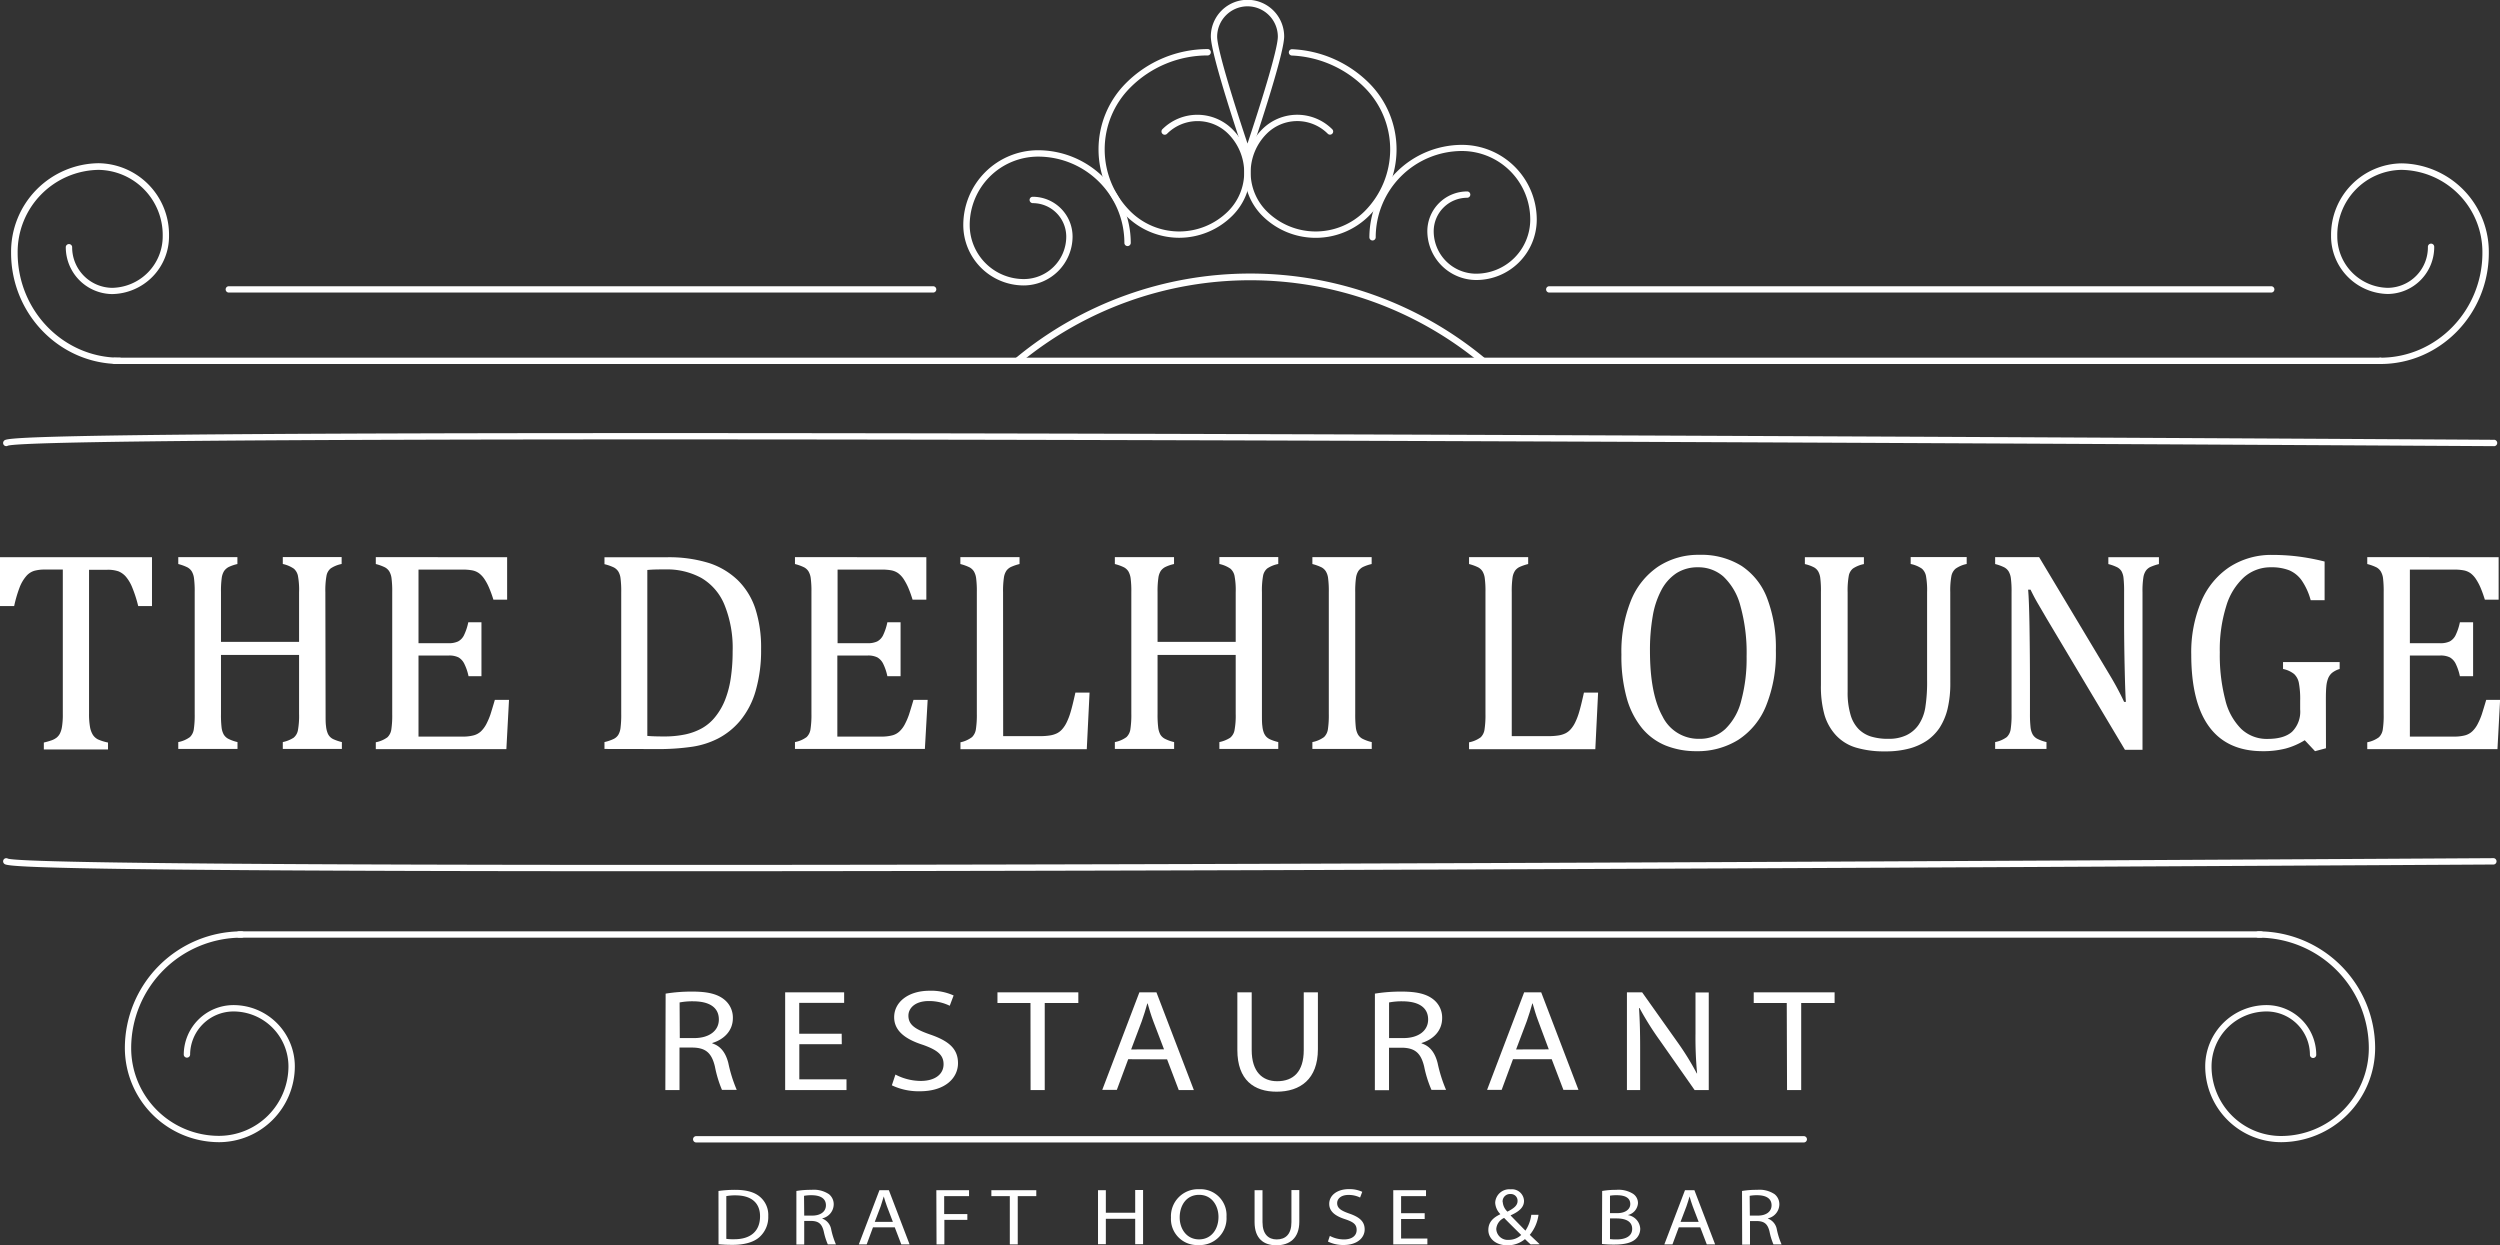 <svg xmlns="http://www.w3.org/2000/svg" viewBox="0 0 529.8 263.9"><rect x="0" y="0" width="529.8" height="263.9" fill="#333333" stroke="none"/><defs><style>.cls-1{fill:#fff;}</style></defs><g id="Layer_2" data-name="Layer 2"><g id="Layer_1-2" data-name="Layer 1"><path class="cls-1" d="M0,118.08H32.21v10.36H29.29a27.2,27.2,0,0,0-1.29-4,8.34,8.34,0,0,0-1.35-2.26,4.24,4.24,0,0,0-1.54-1.1,6.88,6.88,0,0,0-2.45-.33H18.87v30.49a15.68,15.68,0,0,0,.2,2.79,4.71,4.71,0,0,0,.59,1.66,2.8,2.8,0,0,0,1.09,1,10.11,10.11,0,0,0,2.14.67v1.46H9.29v-1.46a16.36,16.36,0,0,0,1.58-.45,3.85,3.85,0,0,0,1.11-.58,2.73,2.73,0,0,0,.72-.88,5,5,0,0,0,.44-1.46,16.29,16.29,0,0,0,.17-2.7V120.7H9.56a8.22,8.22,0,0,0-2.31.27,3.69,3.69,0,0,0-1.68,1.11,8.17,8.17,0,0,0-1.42,2.42A27,27,0,0,0,3,128.44H0Z"/><path class="cls-1" d="M69,151.27c0,1.16,0,2,.09,2.59a5.28,5.28,0,0,0,.3,1.39,2.36,2.36,0,0,0,1.35,1.44,9.83,9.83,0,0,0,1.71.57v1.46H59.93v-1.46a6.87,6.87,0,0,0,2.29-.92,2.69,2.69,0,0,0,.91-1.55,16.88,16.88,0,0,0,.25-3.52V138.8H46.83v12.47a22.59,22.59,0,0,0,.13,2.92,4.06,4.06,0,0,0,.45,1.46,2.46,2.46,0,0,0,.92.89,8.45,8.45,0,0,0,2,.72v1.46H37.78v-1.46a6.1,6.1,0,0,0,2.47-1.06,2.88,2.88,0,0,0,.82-1.65,20.22,20.22,0,0,0,.19-3.28V125.52a21.1,21.1,0,0,0-.15-3,3.78,3.78,0,0,0-.49-1.46,2.51,2.51,0,0,0-.91-.83,9.9,9.9,0,0,0-1.93-.7v-1.46H50.31v1.46a8.84,8.84,0,0,0-1.89.65,2.82,2.82,0,0,0-.92.82,3.68,3.68,0,0,0-.51,1.48,20.15,20.15,0,0,0-.16,3v10.54H63.38V125.52a16.27,16.27,0,0,0-.25-3.54,2.78,2.78,0,0,0-.85-1.46,6.63,6.63,0,0,0-2.35-1v-1.46H72.4v1.46a6.45,6.45,0,0,0-2.32.94,2.62,2.62,0,0,0-.89,1.56,17.48,17.48,0,0,0-.24,3.48Z"/><path class="cls-1" d="M107.47,118.08v9h-2.91a24.48,24.48,0,0,0-.93-2.56,10.86,10.86,0,0,0-1-1.85,4.94,4.94,0,0,0-1.12-1.19,3.61,3.61,0,0,0-1.44-.61,10.47,10.47,0,0,0-2-.16H88.69v15.6h6.37a4.61,4.61,0,0,0,2-.37,2.93,2.93,0,0,0,1.24-1.27,11.62,11.62,0,0,0,.94-2.8h2.79V143.3H99.29a10.9,10.9,0,0,0-.93-2.7,3.15,3.15,0,0,0-1.2-1.29,4.45,4.45,0,0,0-2.1-.39H88.69V156.1H98a8.9,8.9,0,0,0,2.36-.26,3.61,3.61,0,0,0,1.57-.86,6.05,6.05,0,0,0,1.16-1.59,15.14,15.14,0,0,0,.85-2c.22-.71.54-1.73.93-3.08h3l-.56,10.45H79.64v-1.46a6.1,6.1,0,0,0,2.47-1.06,2.88,2.88,0,0,0,.82-1.65,20.22,20.22,0,0,0,.19-3.28V125.52a21.1,21.1,0,0,0-.15-3,3.78,3.78,0,0,0-.49-1.46,2.51,2.51,0,0,0-.91-.83,9.9,9.9,0,0,0-1.93-.7v-1.46Z"/><path class="cls-1" d="M128.1,158.72v-1.46a9.22,9.22,0,0,0,2-.69,2.4,2.4,0,0,0,.92-.83,3.78,3.78,0,0,0,.48-1.46,21.43,21.43,0,0,0,.15-3V125.52a21.4,21.4,0,0,0-.15-3,3.56,3.56,0,0,0-.49-1.44,2.58,2.58,0,0,0-.91-.82,10,10,0,0,0-2-.7v-1.46h13a28.6,28.6,0,0,1,9.22,1.24,15.93,15.93,0,0,1,6.06,3.64,15.14,15.14,0,0,1,3.69,6,26.8,26.8,0,0,1,1.22,8.56,30.76,30.76,0,0,1-1.15,8.86,17.36,17.36,0,0,1-3.35,6.41,15.3,15.3,0,0,1-4.67,3.72,17.84,17.84,0,0,1-5.3,1.7,49.67,49.67,0,0,1-8,.51Zm9.08-2.77c.8.08,2,.12,3.52.12a21.47,21.47,0,0,0,4.46-.42,12.83,12.83,0,0,0,3.58-1.31,9.72,9.72,0,0,0,2.88-2.48,13.86,13.86,0,0,0,2.09-3.67,21,21,0,0,0,1.17-4.6,37.73,37.73,0,0,0,.38-5.53,24.24,24.24,0,0,0-1.75-9.93,11.71,11.71,0,0,0-4.91-5.67,15.19,15.19,0,0,0-7.57-1.79c-1.35,0-2.63,0-3.85.12Z"/><path class="cls-1" d="M196.31,118.08v9h-2.92a24.6,24.6,0,0,0-.92-2.56,12.5,12.5,0,0,0-1-1.85,4.94,4.94,0,0,0-1.12-1.19,3.74,3.74,0,0,0-1.44-.61,10.51,10.51,0,0,0-2-.16h-9.41v15.6h6.38a4.64,4.64,0,0,0,2-.37,2.93,2.93,0,0,0,1.24-1.27,11.69,11.69,0,0,0,.93-2.8h2.8V143.3h-2.8a11,11,0,0,0-.92-2.7,3.17,3.17,0,0,0-1.21-1.29,4.38,4.38,0,0,0-2.09-.39h-6.38V156.1h9.26a9,9,0,0,0,2.37-.26,3.52,3.52,0,0,0,1.56-.86,5.64,5.64,0,0,0,1.16-1.59,14,14,0,0,0,.85-2c.23-.71.54-1.73.94-3.08h3L196,158.72H168.47v-1.46a6,6,0,0,0,2.47-1.06,2.88,2.88,0,0,0,.82-1.65,20,20,0,0,0,.2-3.28V125.52a21.1,21.1,0,0,0-.15-3,3.78,3.78,0,0,0-.49-1.46,2.51,2.51,0,0,0-.91-.83,10.05,10.05,0,0,0-1.94-.7v-1.46Z"/><path class="cls-1" d="M212.59,156h7.8a12.89,12.89,0,0,0,2.15-.15,5.19,5.19,0,0,0,1.47-.46,3.65,3.65,0,0,0,1.1-.87,6.3,6.3,0,0,0,.94-1.44,13.58,13.58,0,0,0,.85-2.25c.27-.9.6-2.25,1-4.06h3l-.59,12H203.54v-1.46A6.16,6.16,0,0,0,206,156.2a2.93,2.93,0,0,0,.81-1.65,20,20,0,0,0,.2-3.28V125.52a21.1,21.1,0,0,0-.15-3,3.78,3.78,0,0,0-.49-1.46,2.51,2.51,0,0,0-.91-.83,10.05,10.05,0,0,0-1.94-.7v-1.46h12.54v1.46a10.21,10.21,0,0,0-1.86.64,2.59,2.59,0,0,0-.91.76,3.49,3.49,0,0,0-.54,1.46,19.12,19.12,0,0,0-.18,3.12Z"/><path class="cls-1" d="M267.43,151.27c0,1.16,0,2,.09,2.59a5.28,5.28,0,0,0,.3,1.39,2.78,2.78,0,0,0,.51.85,2.7,2.7,0,0,0,.84.59,9.71,9.71,0,0,0,1.72.57v1.46H258.41v-1.46a6.77,6.77,0,0,0,2.29-.92,2.69,2.69,0,0,0,.91-1.55,16.7,16.7,0,0,0,.26-3.52V138.8H245.31v12.47a22.16,22.16,0,0,0,.14,2.92,4.28,4.28,0,0,0,.44,1.46,2.42,2.42,0,0,0,.93.89,8.11,8.11,0,0,0,2,.72v1.46H236.26v-1.46a6,6,0,0,0,2.47-1.06,2.88,2.88,0,0,0,.82-1.65,20,20,0,0,0,.2-3.28V125.52a21.1,21.1,0,0,0-.15-3,4,4,0,0,0-.49-1.46,2.59,2.59,0,0,0-.91-.83,10.05,10.05,0,0,0-1.94-.7v-1.46H248.8v1.46a8.45,8.45,0,0,0-1.89.65,2.75,2.75,0,0,0-.93.82,3.69,3.69,0,0,0-.5,1.48,19.84,19.84,0,0,0-.17,3v10.54h16.56V125.52a16.09,16.09,0,0,0-.26-3.54,2.78,2.78,0,0,0-.85-1.46,6.55,6.55,0,0,0-2.35-1v-1.46h12.48v1.46a6.44,6.44,0,0,0-2.33.94,2.67,2.67,0,0,0-.89,1.56,17.48,17.48,0,0,0-.24,3.48Z"/><path class="cls-1" d="M287.2,151.27a24.6,24.6,0,0,0,.13,2.92,4.06,4.06,0,0,0,.45,1.46,2.46,2.46,0,0,0,.92.89,8.45,8.45,0,0,0,2,.72v1.46H278.12v-1.46a6.1,6.1,0,0,0,2.47-1.06,2.88,2.88,0,0,0,.82-1.65,20.22,20.22,0,0,0,.19-3.28V125.52a21.1,21.1,0,0,0-.15-3,3.62,3.62,0,0,0-.49-1.46,2.48,2.48,0,0,0-.9-.83,10.32,10.32,0,0,0-1.94-.7v-1.46h12.56v1.46a8.84,8.84,0,0,0-1.89.65,2.82,2.82,0,0,0-.92.82,3.68,3.68,0,0,0-.51,1.48,20.15,20.15,0,0,0-.16,3Z"/><path class="cls-1" d="M320.37,156h7.8a12.84,12.84,0,0,0,2.14-.15,5.09,5.09,0,0,0,1.47-.46,3.65,3.65,0,0,0,1.1-.87,6.3,6.3,0,0,0,.94-1.44,13.58,13.58,0,0,0,.85-2.25c.27-.9.6-2.25,1-4.06h3l-.59,12H311.32v-1.46a6.1,6.1,0,0,0,2.47-1.06,2.87,2.87,0,0,0,.81-1.65,20,20,0,0,0,.2-3.28V125.52a21.1,21.1,0,0,0-.15-3,3.78,3.78,0,0,0-.49-1.46,2.51,2.51,0,0,0-.91-.83,10.16,10.16,0,0,0-1.93-.7v-1.46h12.53v1.46a10.81,10.81,0,0,0-1.86.64,2.59,2.59,0,0,0-.91.76,3.49,3.49,0,0,0-.54,1.46,20.67,20.67,0,0,0-.17,3.12Z"/><path class="cls-1" d="M359.45,159.19A17.37,17.37,0,0,1,353,158a12.78,12.78,0,0,1-5-3.66,17.49,17.49,0,0,1-3.25-6.36,33,33,0,0,1-1.14-9.26,29,29,0,0,1,2-11.4,15.8,15.8,0,0,1,5.79-7.25,15.49,15.49,0,0,1,8.74-2.49,16.12,16.12,0,0,1,8.92,2.34,14.23,14.23,0,0,1,5.44,6.88,29.38,29.38,0,0,1,1.84,11.06,29.49,29.49,0,0,1-2.09,11.76,15.45,15.45,0,0,1-5.88,7.17A16.29,16.29,0,0,1,359.45,159.19Zm-9.79-21.28q0,9.14,2.66,13.9a8.46,8.46,0,0,0,7.79,4.76,7.88,7.88,0,0,0,5.51-2.07,12.56,12.56,0,0,0,3.39-6.05,34.13,34.13,0,0,0,1.13-9.32,37,37,0,0,0-1.32-10.76,13,13,0,0,0-3.62-6.21,8,8,0,0,0-5.33-1.94,8.29,8.29,0,0,0-4.6,1.25,9.7,9.7,0,0,0-3.18,3.56,18.11,18.11,0,0,0-1.85,5.58A41.79,41.79,0,0,0,349.66,137.91Z"/><path class="cls-1" d="M413.31,144.67a23.38,23.38,0,0,1-.59,5.59,13.14,13.14,0,0,1-1.7,4,10.31,10.31,0,0,1-2.59,2.64,12.48,12.48,0,0,1-3.75,1.71,19,19,0,0,1-5.18.62,20.79,20.79,0,0,1-6.18-.8,9.51,9.51,0,0,1-4.26-2.63,10.9,10.9,0,0,1-2.42-4.32,22.38,22.38,0,0,1-.75-6.33V125.52a21.09,21.09,0,0,0-.15-3.14,3.89,3.89,0,0,0-.43-1.29,2.47,2.47,0,0,0-.82-.82,7.92,7.92,0,0,0-2-.73v-1.46H395v1.46a6.45,6.45,0,0,0-2.32.94,2.57,2.57,0,0,0-.89,1.56,17.48,17.48,0,0,0-.24,3.48V146.6a16.42,16.42,0,0,0,.61,4.85,7.14,7.14,0,0,0,1.71,3.05,6.39,6.39,0,0,0,2.62,1.58,12.34,12.34,0,0,0,3.78.49,8.57,8.57,0,0,0,3.66-.73,6.6,6.6,0,0,0,2.64-2.21A9.11,9.11,0,0,0,408,150a34.4,34.4,0,0,0,.39-5.83V125.52a17,17,0,0,0-.25-3.54,2.83,2.83,0,0,0-.84-1.46,6.5,6.5,0,0,0-2.39-1v-1.46h11.87v1.46a6.32,6.32,0,0,0-2.36,1,2.76,2.76,0,0,0-.88,1.55,17,17,0,0,0-.24,3.45Z"/><path class="cls-1" d="M446.83,142.61c.72,1.19,1.32,2.23,1.8,3.13s1,1.89,1.51,3h.38c-.1-1.21-.18-3.61-.26-7.22s-.12-6.85-.12-9.75v-6.25a26.53,26.53,0,0,0-.12-3,3.78,3.78,0,0,0-.43-1.46,2.37,2.37,0,0,0-.87-.82,9.26,9.26,0,0,0-1.92-.7v-1.46h10.72v1.46a10.56,10.56,0,0,0-1.89.65,2.5,2.5,0,0,0-.89.78,3.46,3.46,0,0,0-.52,1.43,18.79,18.79,0,0,0-.18,3.12V158.9h-3.72l-16.59-27.81c-1-1.73-1.76-3-2.2-3.78s-.84-1.58-1.22-2.35h-.51q.21,2.3.3,8.29t.09,11.95v6.07a24.6,24.6,0,0,0,.13,2.92,4.06,4.06,0,0,0,.45,1.46,2.46,2.46,0,0,0,.92.89,8.45,8.45,0,0,0,2,.72v1.46H422.81v-1.46a6.1,6.1,0,0,0,2.47-1.06,2.88,2.88,0,0,0,.82-1.65,20.22,20.22,0,0,0,.19-3.28V125.52a21.1,21.1,0,0,0-.15-3,3.78,3.78,0,0,0-.49-1.46,2.51,2.51,0,0,0-.91-.83,9.9,9.9,0,0,0-1.93-.7v-1.46h9.32Z"/><path class="cls-1" d="M492.92,158.57l-2.32.62-2.18-2.32a15.09,15.09,0,0,1-4.05,1.76,19.13,19.13,0,0,1-4.85.56q-7.53,0-11.34-5.16t-3.81-15.35a27.66,27.66,0,0,1,2.08-11.13,16.39,16.39,0,0,1,6-7.37,16.22,16.22,0,0,1,9.17-2.58,43.45,43.45,0,0,1,5.32.32,47.37,47.37,0,0,1,5.69,1.08v8.19h-2.95a13.76,13.76,0,0,0-1.9-4.18,6.28,6.28,0,0,0-2.64-2.15,10.24,10.24,0,0,0-3.88-.64,8.49,8.49,0,0,0-5.69,2.09,13.41,13.41,0,0,0-3.79,6.15,30.9,30.9,0,0,0-1.36,9.8,37.56,37.56,0,0,0,1.15,10,12.93,12.93,0,0,0,3.41,6.23,7.85,7.85,0,0,0,5.56,2.1q3.51,0,5.21-1.53a6,6,0,0,0,1.7-4.72v-1.78a18.54,18.54,0,0,0-.28-3.87,3.52,3.52,0,0,0-1-1.85,5.54,5.54,0,0,0-2.35-1.07v-1.46h12v1.46a4.79,4.79,0,0,0-1.61.82,3,3,0,0,0-.82,1.14,6.11,6.11,0,0,0-.39,1.68c-.07.67-.1,1.62-.1,2.85Z"/><path class="cls-1" d="M529.51,118.08v9h-2.92a27.15,27.15,0,0,0-.92-2.56,11.6,11.6,0,0,0-1-1.85,4.91,4.91,0,0,0-1.11-1.19,3.72,3.72,0,0,0-1.45-.61,10.4,10.4,0,0,0-2-.16h-9.41v15.6h6.37a4.66,4.66,0,0,0,2.06-.37,3,3,0,0,0,1.23-1.27,11.62,11.62,0,0,0,.94-2.8h2.8V143.3h-2.8a11.39,11.39,0,0,0-.92-2.7,3.17,3.17,0,0,0-1.21-1.29,4.45,4.45,0,0,0-2.1-.39h-6.37V156.1H520a9,9,0,0,0,2.37-.26,3.63,3.63,0,0,0,1.56-.86,5.84,5.84,0,0,0,1.16-1.59,14,14,0,0,0,.85-2c.23-.71.54-1.73.94-3.08h2.94l-.56,10.45H501.67v-1.46a6.1,6.1,0,0,0,2.47-1.06,2.88,2.88,0,0,0,.82-1.65,20.22,20.22,0,0,0,.19-3.28V125.52a23.2,23.2,0,0,0-.14-3,3.77,3.77,0,0,0-.5-1.46,2.48,2.48,0,0,0-.9-.83,10.32,10.32,0,0,0-1.94-.7v-1.46Z"/><path class="cls-1" d="M139.7,184.63q-30.46,0-54.38-.07C2.41,184.31,1.43,183.49.9,183.05a.68.68,0,0,1-.09-.94.67.67,0,0,1,.86-.15c1.45.47,17.59,1.07,85.68,1.26,44.07.13,104.89.08,180.77-.16,129.21-.4,259-1.19,260.35-1.2a.68.68,0,0,1,0,1.35c-1.31,0-132.33.8-262.13,1.2C217.76,184.56,175.4,184.63,139.7,184.63ZM1.76,182ZM1.65,182Z"/><path class="cls-1" d="M215.76,77a.67.67,0,0,1-.43-1.19,77.92,77.92,0,0,1,99.14-.08.67.67,0,0,1,.09,1,.66.66,0,0,1-.94.09,76.66,76.66,0,0,0-97.43.08A.7.7,0,0,1,215.76,77Z"/><path class="cls-1" d="M528.47,94.55h0c-1.3,0-131.14-.8-260.35-1.2-49.32-.15-92.28-.23-128.41-.23q-29.19,0-52.36.07c-68.09.19-84.23.79-85.68,1.26a.67.67,0,0,1-.86-.15.68.68,0,0,1,.09-.94c.53-.44,1.51-1.26,84.42-1.51,43.88-.13,104.79-.08,181,.15,129.8.4,260.82,1.19,262.13,1.2a.68.68,0,1,1,0,1.35ZM1.65,94.46Zm.11-.07Z"/><path class="cls-1" d="M25.35,77.14c-12.66,0-23-10.56-23-23.55a18.76,18.76,0,0,1,18.5-19A15.14,15.14,0,0,1,35.82,49.93,12.25,12.25,0,0,1,23.74,62.32a9.94,9.94,0,0,1-9.8-10,.68.68,0,0,1,1.35,0A8.59,8.59,0,0,0,23.74,61a10.91,10.91,0,0,0,10.74-11A13.8,13.8,0,0,0,20.89,36,17.41,17.41,0,0,0,3.74,53.59c0,12.25,9.69,22.21,21.61,22.21a.67.67,0,0,1,0,1.34Z"/><path class="cls-1" d="M504.46,77.14a.67.67,0,0,1,0-1.34c11.91,0,21.61-10,21.61-22.21A17.42,17.42,0,0,0,508.91,36a13.8,13.8,0,0,0-13.59,14,10.91,10.91,0,0,0,10.74,11,8.59,8.59,0,0,0,8.46-8.7.67.67,0,0,1,1.34,0,9.94,9.94,0,0,1-9.8,10A12.25,12.25,0,0,1,494,49.93a15.14,15.14,0,0,1,14.93-15.31,18.76,18.76,0,0,1,18.5,19C527.41,66.58,517.11,77.14,504.46,77.14Z"/><path class="cls-1" d="M504.42,77.14H24.29a.67.67,0,1,1,0-1.34H504.42a.67.67,0,1,1,0,1.34Z"/><path class="cls-1" d="M216.94,60.49a12.82,12.82,0,0,1-12.8-12.81A15.86,15.86,0,0,1,220,31.84a19.66,19.66,0,0,1,19.63,19.63.68.68,0,0,1-.68.68.67.67,0,0,1-.67-.68A18.3,18.3,0,0,0,220,33.19a14.51,14.51,0,0,0-14.5,14.49,11.47,11.47,0,0,0,11.46,11.46,9,9,0,0,0,9-9,7.1,7.1,0,0,0-7.1-7.09.68.68,0,0,1-.67-.68.67.67,0,0,1,.67-.67,8.45,8.45,0,0,1,8.44,8.44A10.39,10.39,0,0,1,216.94,60.49Z"/><path class="cls-1" d="M249.93,50.39a16,16,0,0,1-11.32-4.68,19.88,19.88,0,0,1,0-28.09A24.49,24.49,0,0,1,256,10.4a.68.68,0,0,1,0,1.35,23.14,23.14,0,0,0-16.48,6.82,18.54,18.54,0,0,0,0,26.19,14.69,14.69,0,0,0,20.75,0,11.61,11.61,0,0,0,0-16.42,9.16,9.16,0,0,0-12.94,0,.67.67,0,1,1-1-.95,10.51,10.51,0,0,1,14.84,0,12.94,12.94,0,0,1,0,18.32A16,16,0,0,1,249.93,50.39Z"/><path class="cls-1" d="M312.86,59.34A10.39,10.39,0,0,1,302.48,49a8.45,8.45,0,0,1,8.44-8.43.67.67,0,0,1,0,1.34A7.1,7.1,0,0,0,303.83,49a9,9,0,0,0,9,9,11.47,11.47,0,0,0,11.46-11.46A14.51,14.51,0,0,0,309.83,32a18.32,18.32,0,0,0-18.29,18.29.67.67,0,1,1-1.34,0A19.65,19.65,0,0,1,309.83,30.7a15.86,15.86,0,0,1,15.84,15.84A12.82,12.82,0,0,1,312.86,59.34Z"/><path class="cls-1" d="M278.82,50.4a16,16,0,0,1-11.33-4.69,13,13,0,0,1,0-18.32,10.5,10.5,0,0,1,14.84,0,.67.67,0,1,1-.95.95,9.15,9.15,0,0,0-12.94,0,11.61,11.61,0,0,0,0,16.42,14.7,14.7,0,0,0,20.76,0,18.56,18.56,0,0,0,0-26.19,23.28,23.28,0,0,0-15.43-6.8.67.67,0,1,1,.06-1.34,24.63,24.63,0,0,1,16.32,7.19,19.89,19.89,0,0,1,0,28.09A16,16,0,0,1,278.82,50.4Z"/><path class="cls-1" d="M264.37,34.6l-.64-1.87c-.29-.85-7.13-21-7.13-25a7.77,7.77,0,1,1,15.54,0c0,4-6.84,24.11-7.13,25Zm0-33.26a6.44,6.44,0,0,0-6.43,6.43c0,2.77,3.9,15.11,6.43,22.65,2.53-7.54,6.43-19.88,6.43-22.65A6.44,6.44,0,0,0,264.37,1.34Z"/><path class="cls-1" d="M197.75,62H48.49a.67.67,0,1,1,0-1.34H197.75a.67.67,0,0,1,0,1.34Z"/><path class="cls-1" d="M481.32,62h-153a.67.67,0,1,1,0-1.34H481.32a.67.67,0,0,1,0,1.34Z"/><path class="cls-1" d="M46.39,242.05a20,20,0,0,1-19.93-19.93,24.77,24.77,0,0,1,24.75-24.75.67.67,0,0,1,0,1.34A23.43,23.43,0,0,0,27.8,222.12a18.61,18.61,0,0,0,18.59,18.59A14.75,14.75,0,0,0,61.13,226a11.66,11.66,0,0,0-11.65-11.65,9.2,9.2,0,0,0-9.19,9.19.68.68,0,0,1-1.35,0A10.55,10.55,0,0,1,49.48,213a13,13,0,0,1,13,13A16.09,16.09,0,0,1,46.39,242.05Z"/><path class="cls-1" d="M483.41,242.05A16.09,16.09,0,0,1,467.33,226a13,13,0,0,1,13-13,10.55,10.55,0,0,1,10.53,10.54.67.67,0,1,1-1.34,0,9.2,9.2,0,0,0-9.19-9.19A11.66,11.66,0,0,0,468.67,226a14.75,14.75,0,0,0,14.74,14.74A18.61,18.61,0,0,0,502,222.12a23.43,23.43,0,0,0-23.41-23.41.67.67,0,0,1,0-1.34,24.77,24.77,0,0,1,24.75,24.75A20,20,0,0,1,483.41,242.05Z"/><path class="cls-1" d="M479.13,198.71H50.67a.67.67,0,0,1,0-1.34H479.13a.67.67,0,1,1,0,1.34Z"/><path class="cls-1" d="M382.26,242.11H147.54a.67.67,0,0,1,0-1.34H382.26a.67.67,0,1,1,0,1.34Z"/><path class="cls-1" d="M152.26,252.39a25.89,25.89,0,0,1,3.53-.24c2.38,0,4.08.49,5.2,1.43a5,5,0,0,1,1.82,4.12,5.69,5.69,0,0,1-1.86,4.46c-1.2,1.08-3.18,1.65-5.68,1.65-1.18,0-2.17-.05-3-.13Zm1.66,10.15a11.56,11.56,0,0,0,1.68.08c3.54,0,5.47-1.77,5.47-4.87,0-2.71-1.7-4.43-5.21-4.43a9.94,9.94,0,0,0-1.94.16Z"/><path class="cls-1" d="M168.77,252.39a18.69,18.69,0,0,1,3.19-.24,5.76,5.76,0,0,1,3.72.93,2.72,2.72,0,0,1,1,2.18,3.08,3.08,0,0,1-2.42,2.93v.05a3,3,0,0,1,1.89,2.32,16.58,16.58,0,0,0,1,3.15h-1.72a14.06,14.06,0,0,1-.86-2.74c-.38-1.58-1.07-2.18-2.57-2.23h-1.57v5h-1.66Zm1.66,5.22h1.7c1.78,0,2.9-.86,2.9-2.18,0-1.48-1.2-2.12-3-2.14a8.39,8.39,0,0,0-1.64.13Z"/><path class="cls-1" d="M185,260.1l-1.33,3.61H182l4.37-11.48h2l4.39,11.48H191l-1.38-3.61Zm4.22-1.16-1.26-3.3c-.29-.75-.48-1.43-.67-2.1h0c-.2.69-.41,1.38-.65,2.08l-1.26,3.32Z"/><path class="cls-1" d="M198.43,252.23h6.93v1.25h-5.27v3.81H205v1.23h-4.87v5.19h-1.66Z"/><path class="cls-1" d="M214,253.49h-3.91v-1.26h9.52v1.26h-3.93v10.22H214Z"/><path class="cls-1" d="M234.35,252.23V257h6.22v-4.81h1.67v11.48h-1.67v-5.38h-6.22v5.38h-1.66V252.23Z"/><path class="cls-1" d="M259.92,257.85a5.67,5.67,0,0,1-6,6,5.53,5.53,0,0,1-5.77-5.83,5.73,5.73,0,0,1,6-6A5.5,5.5,0,0,1,259.92,257.85ZM250,258c0,2.45,1.49,4.65,4.1,4.65s4.12-2.16,4.12-4.77c0-2.28-1.34-4.67-4.1-4.67S250,255.52,250,258Z"/><path class="cls-1" d="M267.55,252.23V259c0,2.57,1.28,3.66,3,3.66,1.91,0,3.13-1.12,3.13-3.66v-6.8h1.67v6.7c0,3.52-2.07,5-4.86,5-2.63,0-4.62-1.35-4.62-4.91v-6.76Z"/><path class="cls-1" d="M281.82,261.91a6.39,6.39,0,0,0,3,.75c1.69,0,2.68-.8,2.68-2s-.68-1.69-2.42-2.28c-2.1-.67-3.39-1.64-3.39-3.26,0-1.79,1.66-3.12,4.16-3.12a6.43,6.43,0,0,1,2.84.57l-.46,1.21a5.52,5.52,0,0,0-2.44-.55c-1.76,0-2.42.94-2.42,1.72,0,1.07.78,1.6,2.55,2.22,2.18.75,3.28,1.68,3.28,3.37s-1.47,3.3-4.5,3.3a7.27,7.27,0,0,1-3.28-.73Z"/><path class="cls-1" d="M301.92,258.33h-5v4.14h5.57v1.24h-7.23V252.23h6.94v1.25h-5.28v3.62h5Z"/><path class="cls-1" d="M324.37,263.71c-.36-.32-.7-.64-1.2-1.12a5.64,5.64,0,0,1-3.76,1.31c-2.5,0-4-1.5-4-3.22s1.05-2.64,2.52-3.35v-.06a3.7,3.7,0,0,1-1.07-2.4,3,3,0,0,1,3.27-2.83,2.56,2.56,0,0,1,2.84,2.44c0,1.21-.78,2.16-2.83,3.07v.05c1.09,1.12,2.31,2.38,3.13,3.2a7.88,7.88,0,0,0,1.24-3.36h1.53a8.35,8.35,0,0,1-1.85,4.25l2.12,2Zm-2-2c-.76-.75-2.19-2.15-3.62-3.61a2.81,2.81,0,0,0-1.66,2.33,2.41,2.41,0,0,0,2.63,2.32A3.83,3.83,0,0,0,322.35,261.74Zm-3.91-7a3.09,3.09,0,0,0,1,2.06c1.3-.67,2.14-1.28,2.14-2.25a1.41,1.41,0,0,0-1.49-1.48A1.56,1.56,0,0,0,318.44,254.74Z"/><path class="cls-1" d="M339.53,252.39a17.63,17.63,0,0,1,3-.24,5.8,5.8,0,0,1,3.53.83,2.34,2.34,0,0,1,1.06,2,2.78,2.78,0,0,1-2.17,2.52v0a3.09,3.09,0,0,1,2.65,2.88,2.94,2.94,0,0,1-1.09,2.3c-.89.73-2.34,1.07-4.44,1.07a21.71,21.71,0,0,1-2.58-.13Zm1.66,4.7h1.51c1.76,0,2.79-.82,2.79-1.93,0-1.34-1.15-1.87-2.83-1.87a8.19,8.19,0,0,0-1.47.1Zm0,5.5a10.13,10.13,0,0,0,1.4.07c1.71,0,3.3-.57,3.3-2.24s-1.51-2.21-3.32-2.21h-1.38Z"/><path class="cls-1" d="M355.77,260.1l-1.34,3.61h-1.72l4.37-11.48h2l4.39,11.48H361.7l-1.38-3.61Zm4.21-1.16-1.26-3.3c-.28-.75-.48-1.43-.67-2.1h0c-.19.69-.4,1.38-.65,2.08l-1.26,3.32Z"/><path class="cls-1" d="M369.17,252.39a18.6,18.6,0,0,1,3.19-.24,5.76,5.76,0,0,1,3.72.93,2.72,2.72,0,0,1,1,2.18,3.08,3.08,0,0,1-2.42,2.93v.05a3,3,0,0,1,1.89,2.32,15.85,15.85,0,0,0,1,3.15h-1.72A13.36,13.36,0,0,1,375,261c-.38-1.58-1.07-2.18-2.57-2.23h-1.57v5h-1.66Zm1.66,5.22h1.7c1.77,0,2.9-.86,2.9-2.18,0-1.48-1.2-2.12-3-2.14a8.39,8.39,0,0,0-1.64.13Z"/><path class="cls-1" d="M141.06,210.57a34.25,34.25,0,0,1,5.73-.43c3.2,0,5.26.52,6.7,1.69a4.89,4.89,0,0,1,1.82,3.92c0,2.73-1.92,4.54-4.36,5.28v.09c1.78.55,2.85,2,3.4,4.17a30,30,0,0,0,1.78,5.68H153A25,25,0,0,1,151.5,226c-.69-2.85-1.93-3.93-4.64-4H144v9h-3Zm3,9.42h3.06c3.2,0,5.22-1.57,5.22-3.93,0-2.67-2.16-3.83-5.32-3.86a14.1,14.1,0,0,0-3,.24Z"/><path class="cls-1" d="M178.39,221.28h-9v7.45h10V231h-13V210.29h12.5v2.24h-9.52v6.54h9Z"/><path class="cls-1" d="M189.76,227.72a11.63,11.63,0,0,0,5.36,1.35c3.06,0,4.84-1.44,4.84-3.53,0-1.93-1.23-3-4.36-4.11-3.78-1.2-6.11-3-6.11-5.86,0-3.22,3-5.61,7.49-5.61a11.54,11.54,0,0,1,5.11,1l-.82,2.18a10.08,10.08,0,0,0-4.4-1c-3.16,0-4.36,1.68-4.36,3.09,0,1.94,1.41,2.89,4.6,4,3.92,1.35,5.91,3,5.91,6.08s-2.64,5.95-8.1,5.95A13.15,13.15,0,0,1,189,230Z"/><path class="cls-1" d="M218.38,212.56h-7v-2.27h17.14v2.27H221.4V231h-3Z"/><path class="cls-1" d="M239.09,224.47l-2.41,6.5h-3.09l7.87-20.68h3.61L253,231h-3.2l-2.47-6.5Zm7.59-2.09-2.27-5.95c-.51-1.35-.86-2.58-1.2-3.77h-.07c-.34,1.22-.72,2.48-1.17,3.74l-2.26,6Z"/><path class="cls-1" d="M265.26,210.29v12.24c0,4.64,2.3,6.6,5.4,6.6,3.43,0,5.63-2,5.63-6.6V210.29h3v12.06c0,6.35-3.74,9-8.76,9-4.74,0-8.31-2.43-8.31-8.84V210.29Z"/><path class="cls-1" d="M291.37,210.57a34.25,34.25,0,0,1,5.73-.43c3.2,0,5.26.52,6.7,1.69a4.89,4.89,0,0,1,1.82,3.92c0,2.73-1.92,4.54-4.36,5.28v.09c1.79.55,2.85,2,3.4,4.17a30.57,30.57,0,0,0,1.79,5.68h-3.09a24.09,24.09,0,0,1-1.55-4.94c-.69-2.85-1.92-3.93-4.64-4h-2.81v9h-3Zm3,9.42h3.05c3.2,0,5.23-1.57,5.23-3.93,0-2.67-2.17-3.83-5.33-3.86a14,14,0,0,0-2.95.24Z"/><path class="cls-1" d="M320.63,224.47l-2.4,6.5h-3.09L323,210.29h3.61l7.9,20.68h-3.19l-2.48-6.5Zm7.59-2.09L326,216.43c-.52-1.35-.86-2.58-1.2-3.77h-.07c-.35,1.22-.72,2.48-1.17,3.74l-2.27,6Z"/><path class="cls-1" d="M344.78,231V210.29H348l7.42,10.46a57.92,57.92,0,0,1,4.16,6.72l.07,0a80.72,80.72,0,0,1-.34-8.5v-8.65h2.81V231h-3l-7.35-10.49a63.35,63.35,0,0,1-4.33-6.9l-.1,0c.17,2.6.24,5.09.24,8.53V231Z"/><path class="cls-1" d="M378.65,212.56h-7v-2.27h17.14v2.27h-7.08V231h-3Z"/></g></g></svg>